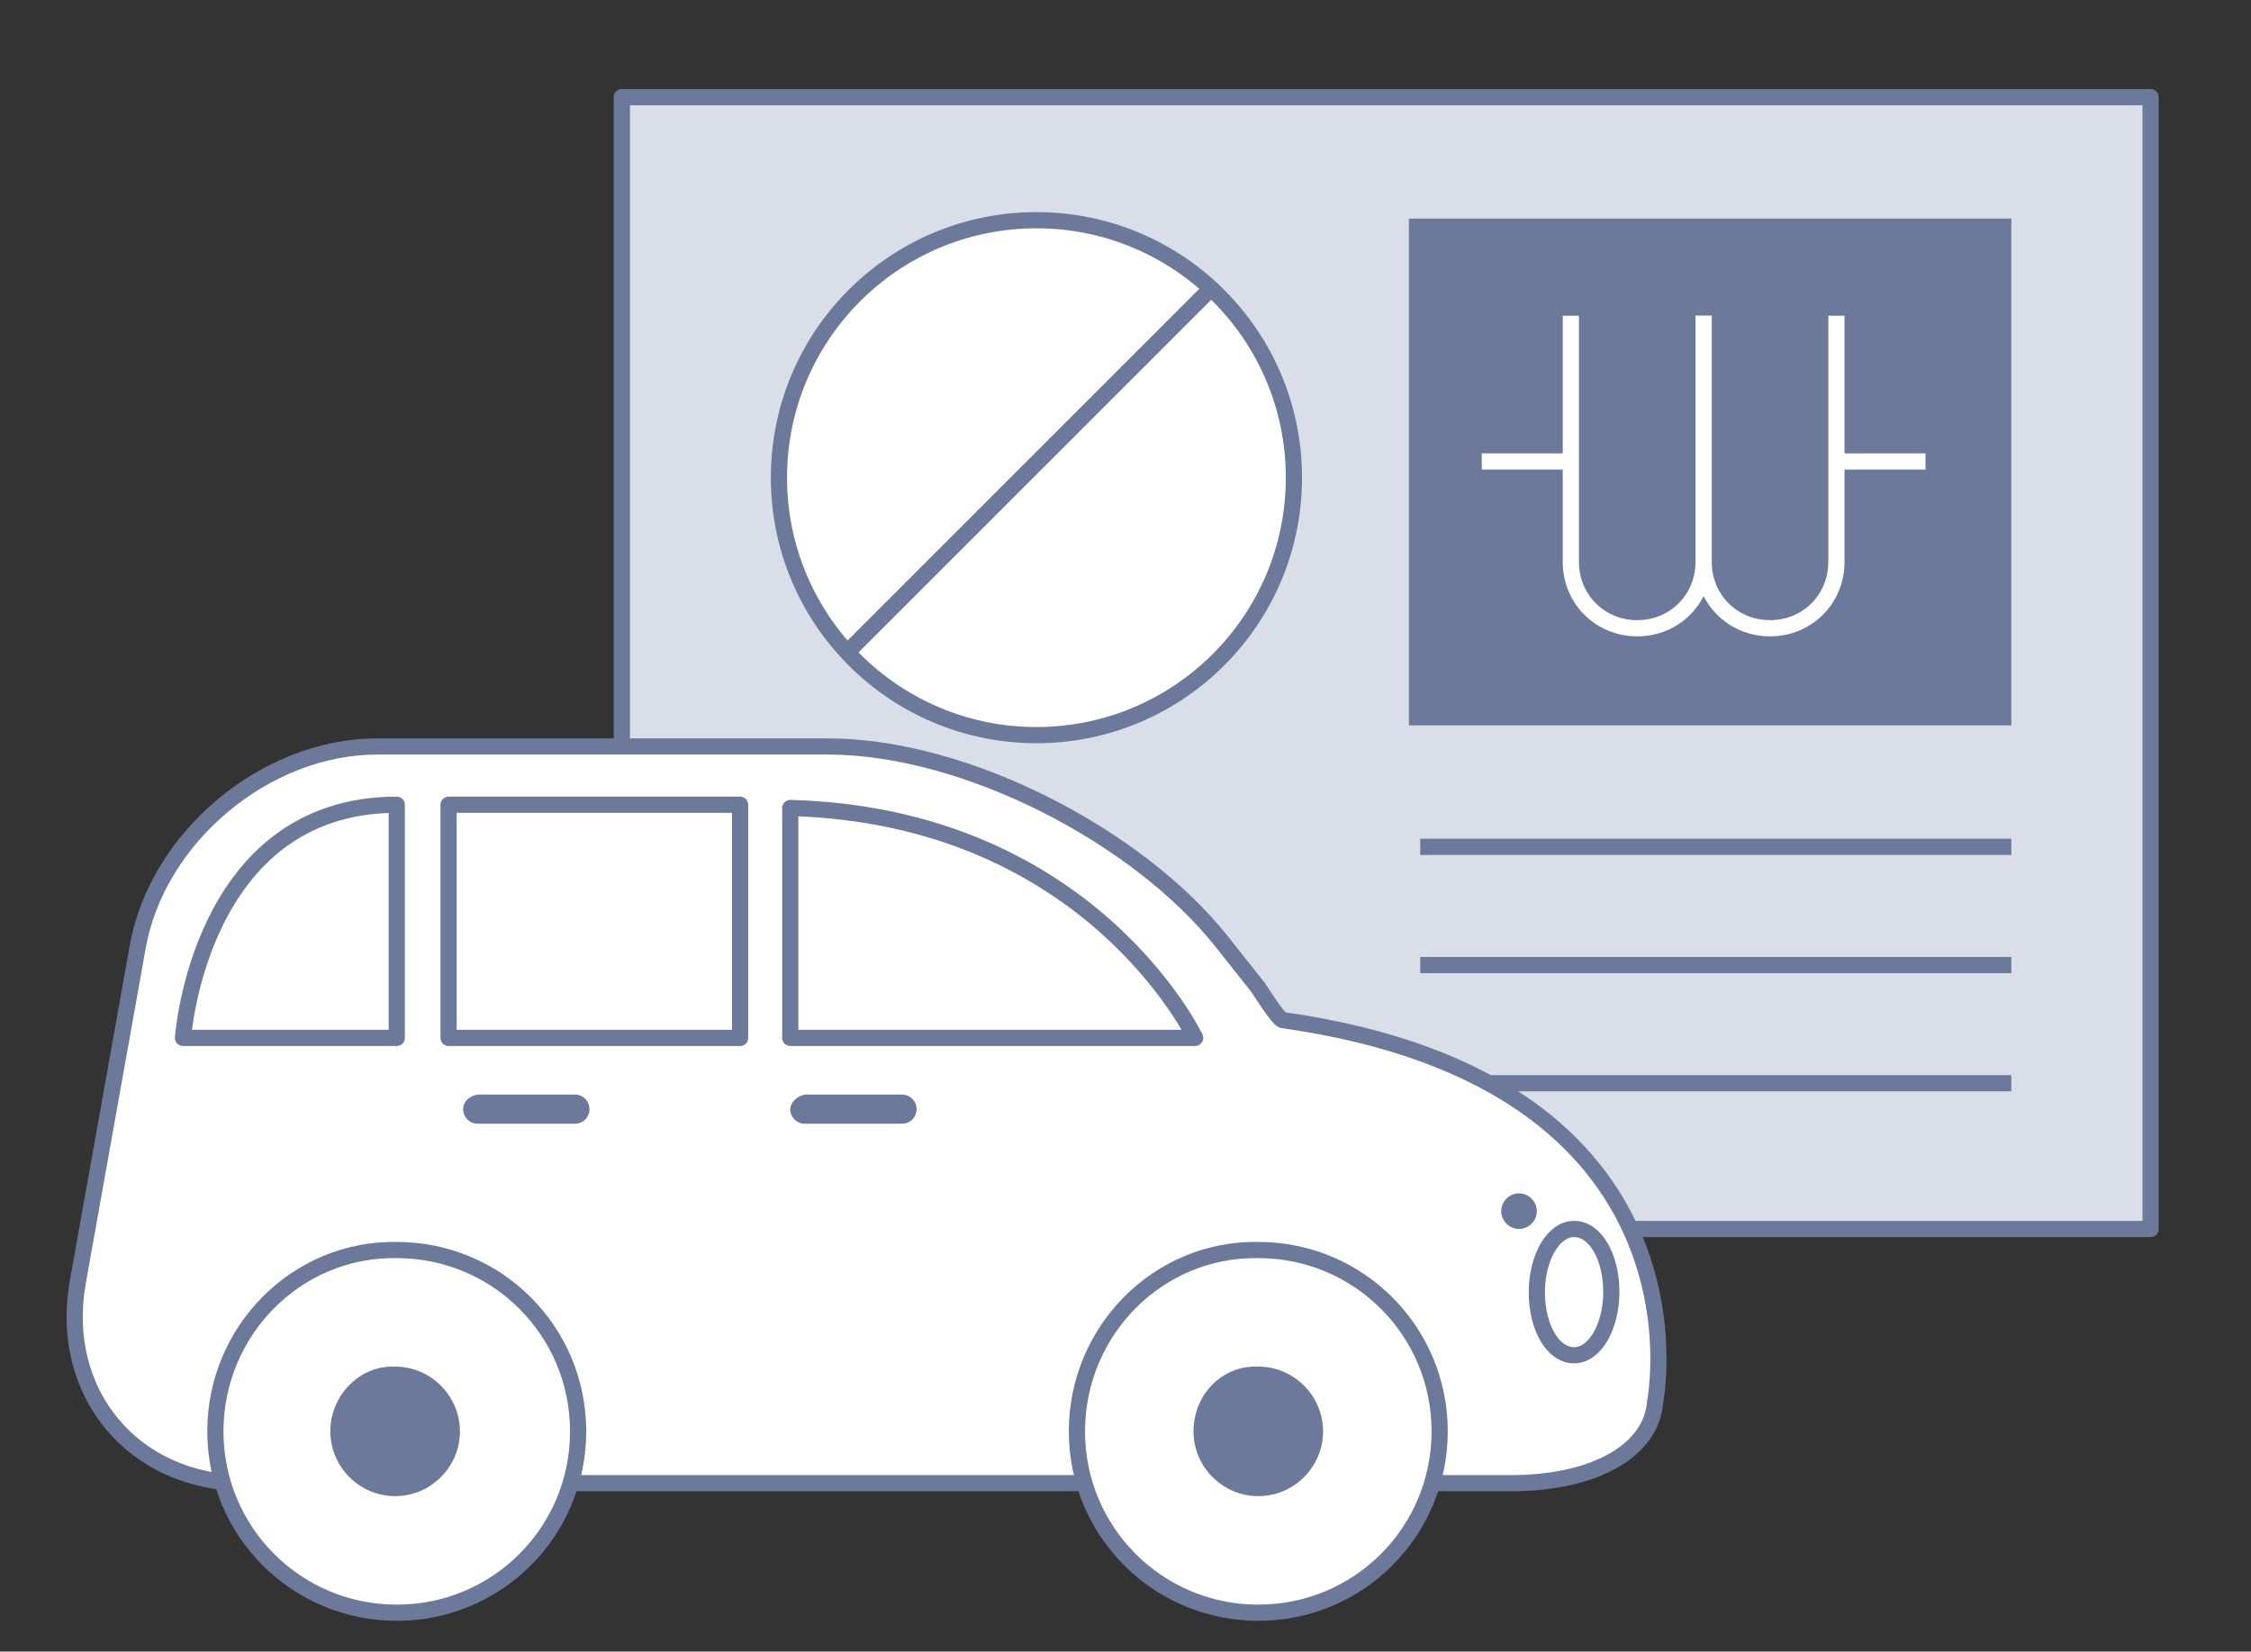 <?xml version="1.0" encoding="utf-8"?>
<!-- Generator: Adobe Illustrator 23.0.1, SVG Export Plug-In . SVG Version: 6.00 Build 0)  -->
<svg version="1.1" id="Layer_1" xmlns="http://www.w3.org/2000/svg" xmlns:xlink="http://www.w3.org/1999/xlink" x="0px" y="0px"
	 viewBox="0 0 139 102" style="enable-background:new 0 0 139 102;" xml:space="preserve">
<rect x="0" y="0" width="139" height="102" fill="#333333" stroke="none"/>
<style type="text/css">
	.st0{fill:#D9DEE8;stroke:#6D799B;stroke-linejoin:round;stroke-miterlimit:10;}
	.st1{fill:none;stroke:#6D799B;stroke-miterlimit:10;}
	.st2{fill:#6D799B;}
	.st3{fill:none;stroke:#FFFFFF;stroke-miterlimit:10;}
	.st4{fill:#FFFFFF;stroke:#6D799B;stroke-linejoin:round;stroke-miterlimit:10;}
	.st5{fill:#FFFFFF;stroke:#6D799B;stroke-miterlimit:10;}
</style>
<g>
	<g>
		<rect x="38.4" y="6" class="st0" width="94.4" height="69.9"/>
		<g>
			<path class="st1" d="M104.2,14.5"/>
			<path class="st1" d="M87,14.5"/>
			<line class="st1" x1="87.7" y1="52.3" x2="124.2" y2="52.3"/>
			<line class="st1" x1="87.7" y1="59.6" x2="124.2" y2="59.6"/>
			<line class="st1" x1="87.7" y1="66.9" x2="124.2" y2="66.9"/>
		</g>
		<rect x="87" y="13.5" class="st2" width="37.2" height="31.3"/>
	</g>
	<g>
		<path class="st3" d="M105.2,19.5v15.2c0,2.3-1.8,4.1-4.1,4.1l0,0c-2.3,0-4.1-1.8-4.1-4.1V19.5"/>
		<path class="st3" d="M113.4,19.5v15.2c0,2.3-1.8,4.1-4.1,4.1l0,0c-2.3,0-4.1-1.8-4.1-4.1V19.5"/>
		<line class="st3" x1="91.5" y1="28.5" x2="97" y2="28.5"/>
		<line class="st3" x1="113.4" y1="28.5" x2="118.9" y2="28.5"/>
	</g>
</g>
<g>
	<path class="st4" d="M4.8,79.2l3.7-20.7c1.2-6.8,7.9-12.4,14.8-12.4c0,0,24,0,27.8,0c8.6,0,19.2,5.6,24.3,12c0.8,1,1.5,1.9,2.3,2.9
		c0.2,0.3,1.2,1.9,1.5,2c27,3.8,23,23.6,23,23.6c-0.2,2.9-3.6,5-8.9,5H15.2C8.2,91.6,3.6,86,4.8,79.2z"/>
	<g>
		<path class="st4" d="M73.8,64.1h-25V49.9C67.3,50.4,73.8,64.1,73.8,64.1z"/>
	</g>
	<path class="st4" d="M94.9,79.8c0,2.2,1,3.9,2.3,3.9s2.3-1.8,2.3-3.9c0-2.2-1-3.9-2.3-3.9S94.9,77.7,94.9,79.8z"/>
	<path class="st2" d="M92.7,74.8c0,0.6,0.5,1.1,1.1,1.1s1.1-0.5,1.1-1.1s-0.5-1.1-1.1-1.1C93.2,73.7,92.7,74.2,92.7,74.8z"/>
	<g>
		<path class="st4" d="M66.5,88.4c0,6.2,5,11.2,11.2,11.2s11.2-5,11.2-11.2s-5-11.2-11.2-11.2C71.5,77.1,66.5,82.2,66.5,88.4z"/>
		<path class="st2" d="M73.7,88.4c0,2.2,1.8,4,4,4s4-1.8,4-4s-1.8-4-4-4C75.5,84.3,73.7,86.1,73.7,88.4z"/>
	</g>
	<g>
		<path class="st4" d="M13.3,88.4c0,6.2,5,11.2,11.2,11.2s11.2-5,11.2-11.2s-5-11.2-11.2-11.2C18.3,77.1,13.3,82.2,13.3,88.4z"/>
		<path class="st2" d="M20.4,88.4c0,2.2,1.8,4,4,4s4-1.8,4-4s-1.8-4-4-4C22.3,84.3,20.4,86.1,20.4,88.4z"/>
	</g>
	<path class="st2" d="M48.8,68.5c0,0.5,0.4,0.9,0.9,0.9h6c0.5,0,0.9-0.4,0.9-0.9l0,0c0-0.5-0.4-0.9-0.9-0.9h-6
		C49.2,67.7,48.8,68.1,48.8,68.5L48.8,68.5z"/>
	<path class="st2" d="M28.6,68.5c0,0.5,0.4,0.9,0.9,0.9h6c0.5,0,0.9-0.4,0.9-0.9l0,0c0-0.5-0.4-0.9-0.9-0.9h-6
		C28.9,67.7,28.6,68.1,28.6,68.5L28.6,68.5z"/>
	<rect x="27.7" y="49.7" class="st4" width="18" height="14.4"/>
	<path class="st4" d="M24.5,49.7v14.4H11.3C11.3,64.1,12.3,49.7,24.5,49.7z"/>
</g>
<g>
	<circle class="st5" cx="64" cy="29.5" r="15.9"/>
	<path class="st1" d="M52.3,40.3c8.7-8.7,13.8-13.8,22.4-22.4"/>
</g>
</svg>

